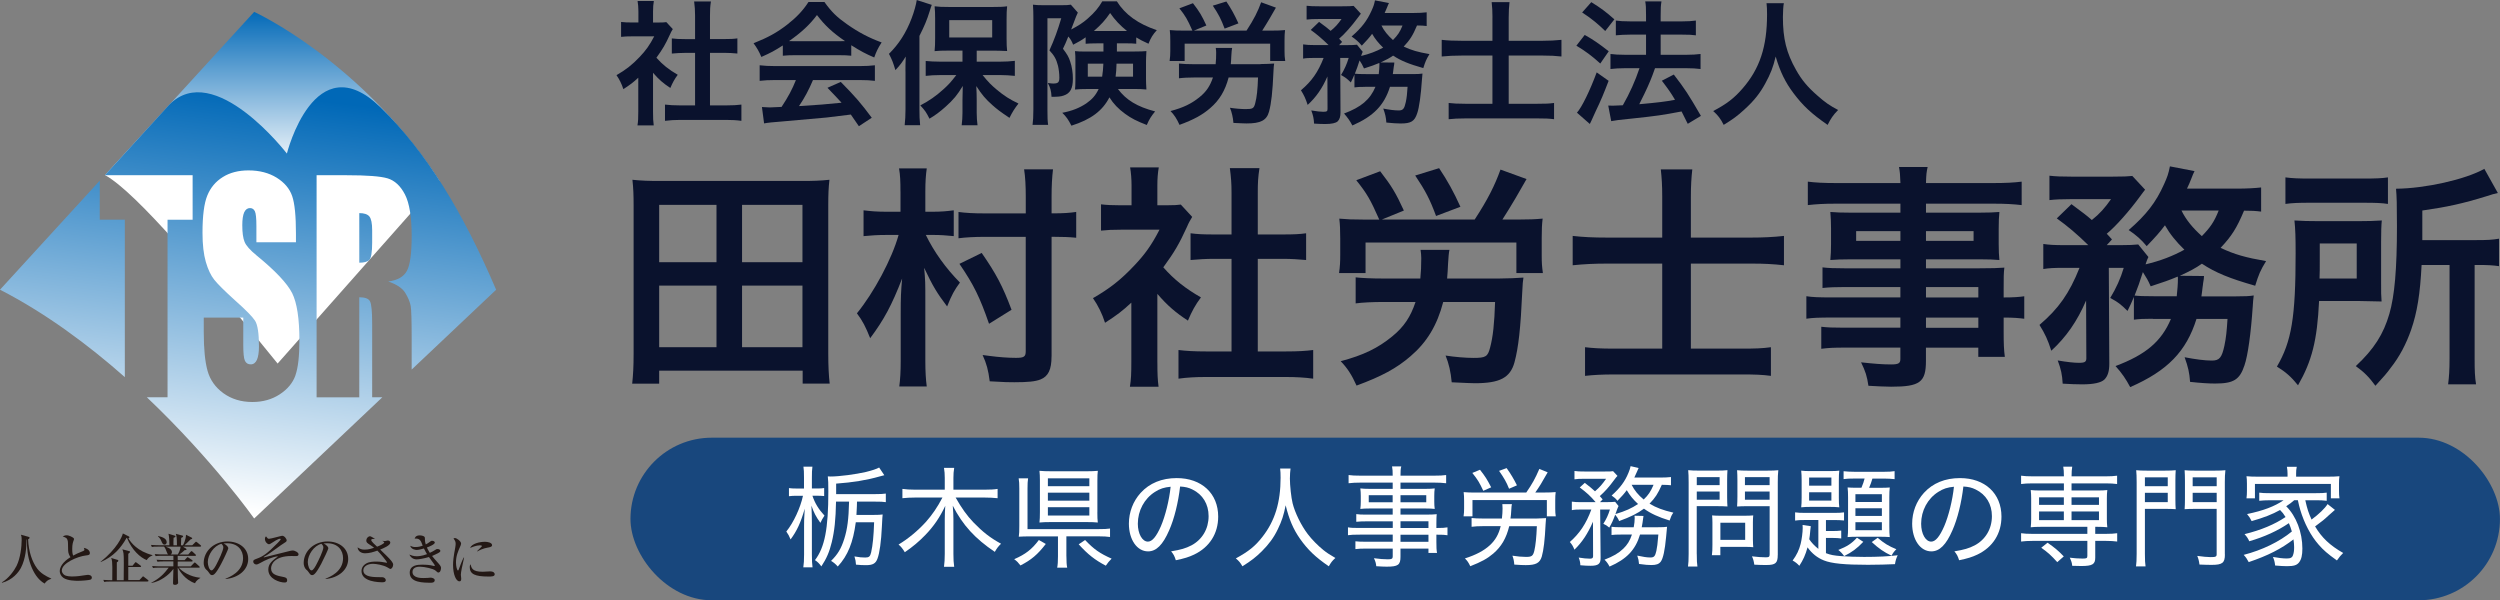 <?xml version="1.0" encoding="UTF-8"?><svg id="b" xmlns="http://www.w3.org/2000/svg" xmlns:xlink="http://www.w3.org/1999/xlink" viewBox="0 0 615.05 147.68"><rect x="0" y="0" width="615.05" height="147.68" fill="#808080" stroke="none"/><defs><style>.h{fill:#0a122d;}.h,.i,.j,.k,.l,.m,.n,.o{stroke-width:0px;}.i{fill:url(#e);}.j{fill:url(#g);}.k{fill:#18477d;}.l{fill:url(#d);}.m{fill:url(#f);}.n{fill:#fff;}.o{fill:#231815;}</style><linearGradient id="d" x1="-844.27" y1="236.43" x2="-844.27" y2="329.43" gradientTransform="translate(433.81 -99.35) scale(.43)" gradientUnits="userSpaceOnUse"><stop offset="0" stop-color="#0068b7"/><stop offset="1" stop-color="#fff"/></linearGradient><linearGradient id="e" x1="-945.36" y1="273.23" x2="-974.45" y2="510.18" xlink:href="#d"/><linearGradient id="f" x1="-819.61" y1="289.43" x2="-848.65" y2="525.98" xlink:href="#d"/><linearGradient id="g" x1="-783.31" y1="294" x2="-812.37" y2="530.69" xlink:href="#d"/></defs><g id="c"><path class="o" d="M12.61,142.4c-.94.29-1.21.62-1.64,1.17-1.69-.97-2.73-2.73-3.41-4.56-.8-2.16-.95-4.23-.95-6.27h-.09c0,1.96-.2,4.67-1.35,6.92-.59,1.14-2.06,3.02-4.65,3.71l-.08-.09c1.66-.94,3.08-2.93,3.65-4.09.93-1.92,1.24-4.68,1.24-6.32,0-.86-.08-1.06-.18-1.32l1.83.51c.09.02.3.1.3.22,0,.13-.11.29-.36.39.11,3,1,5.58,2.24,7.22.85,1.12,2.04,1.82,3.45,2.45v.09Z"/><path class="o" d="M22.12,142.64c-.33.1-1.94.25-2.93.25-.49,0-2.61,0-3.62-.75-.55-.4-.87-1.03-.87-1.61,0-.87.58-2.2,2.64-3.46-.31-.43-.57-1-.58-1.7-.02-1.84-.04-2.05-.08-2.28-.18-.75-.47-.84-1.25-1.1.18-.11.52-.3.94-.3.7,0,1.49.49,1.68.64.05.05.16.14.16.32,0,.05-.02.15-.11.36-.14.37-.33.86-.33,2.05,0,.31,0,1.12.23,1.63.8-.44.97-.51,2.46-1.13.19-.09.31-.15.31-.31,0-.09-.09-.31-.14-.47,1.44.3,1.48,1.15,1.48,1.25,0,.51-.32.55-.96.62-2.1.24-5.94,1.9-5.94,3.7,0,.35.15.68.51,1.01.5.46,1.64.46,2.14.46,1.03,0,2.15-.15,3.13-.32.37-.06.46-.08.62-.08.12,0,.99.02.99.71,0,.36-.34.48-.48.52Z"/><path class="o" d="M36.09,137.79c-1.53-.6-3.59-2.37-4.85-5.45h-.1c-1.48,2.57-3.18,4.53-6.35,5.94l-.05-.05c4.03-3.24,5.27-6.11,5.49-6.99l1.52.76s.09.1.09.17c0,.19-.18.23-.26.25.63,1.12,2.33,3.24,5.93,4.15v.08c-.7.28-1.07.6-1.43,1.16ZM36.31,143.07h-9.2c-.83,0-1.13.03-1.47.1l-.22-.51c.84.06,1.79.08,1.95.08h.25c.03-3.25.03-3.73-.04-4.53-.04-.51-.13-.7-.23-.94l1.64.49s.13.07.13.18c0,.2-.3.37-.38.41v4.39h1.69c0-.34.03-3.54.03-4.21,0-2.5-.08-2.7-.36-3.39l1.76.47c.07.02.14.09.14.18,0,.13-.39.42-.44.45,0,.47,0,2.52,0,2.94h1.05l.56-.69c.13-.16.14-.18.2-.18.07,0,.1.02.27.14l.94.7c.08.05.13.11.13.2,0,.13-.11.14-.2.14h-2.95v3.22h2.74l.69-.74c.13-.14.15-.17.2-.17.07,0,.09.01.27.16l.97.75s.1.08.1.18c0,.13-.1.15-.2.15Z"/><path class="o" d="M49.31,134.49h-4.32l.74.45c.08.05.17.14.17.22,0,.19-.35.18-.47.18-.4.42-.78.69-1.33,1.08h2.21l.58-.67c.1-.1.15-.16.22-.16.09,0,.17.06.25.13l.72.67c.09.09.13.12.13.22,0,.12-.1.14-.2.14h-4.3c0,.11,0,.88.02,1.06h1.68l.51-.55c.11-.11.18-.19.24-.19.07,0,.21.11.28.17l.8.53c.08.07.15.13.15.22,0,.12-.11.15-.21.15h-3.46v1.21h3.2l.76-.79c.14-.15.18-.18.23-.18.08,0,.22.13.25.15l.84.78c.08.07.14.13.14.21,0,.13-.12.14-.21.14h-4.94c.9.98,2.73,2.24,5.29,2.48v.06c-.37.22-.99.58-1.3,1.29-2.52-.86-3.79-3.04-4.23-3.83h-.03c.03,2.68.07,2.97.09,3.43,0,.05.02.14.02.23,0,.48-.58.57-.78.57-.48,0-.48-.25-.48-.46s.08-2.99.09-3.48c-1.14,1.61-3.34,3.12-5.41,3.48v-.09c2.04-1.05,3.09-2.17,4.26-3.69h-2.4c-.83,0-1.12.04-1.47.09l-.22-.49c.82.08,1.79.08,1.94.08h3.29v-1.21h-2.43c-.83,0-1.13.03-1.47.09l-.24-.51c.84.07,1.82.09,1.96.09h2.19v-1.06h-2.9c-.84,0-1.13.04-1.47.09l-.23-.51c.82.09,1.8.09,1.96.09h1.37c-.13-.08-.22-.16-.36-.58-.23-.62-.35-.94-.67-1.34h-1.52c-.84,0-1.14.02-1.48.09l-.22-.51c.82.07,1.79.08,1.93.08h2.6c0-1.47-.08-2.17-.22-2.83l1.53.47c.08.03.19.07.19.19,0,.18-.31.29-.46.32-.05.72-.05,1.42-.03,1.85h.85c0-1.96-.12-2.36-.27-2.81l1.53.41c.14.04.26.07.26.2,0,.18-.26.31-.47.39,0,.18-.06,1.75-.06,1.81h.5s.72-1.3.74-2.58l1.32.67c.11.06.21.1.21.21,0,.17-.29.23-.41.26-.58.6-1.44,1.4-1.49,1.44h1.91l.69-.68c.14-.15.18-.19.22-.19.08,0,.19.08.29.16l.81.67c.09.06.17.16.17.23,0,.12-.12.14-.21.14ZM40.45,133.98c-.38,0-.52-.31-.81-.98-.16-.4-.44-.75-.78-1.03l.05-.09c.81.16,2.1.55,2.1,1.5,0,.23-.13.61-.56.61ZM40.77,134.49c1.13.4,1.53.83,1.53,1.38,0,.19-.07.41-.36.54h1.81c.56-.97.65-1.61.68-1.92h-3.67Z"/><path class="o" d="M55.51,142.35c.99-.39,4.29-1.69,4.29-5.03,0-1.9-1.24-3.67-3.94-3.67-.41,0-.68.05-.86.07.91.4,1.17.97,1.17,1.17,0,.19-1.01,2.42-1.76,3.83-1.43,2.68-1.89,2.77-2.28,2.77-.3,0-.44-.19-.87-.8-.2-.27-.24-.31-.54-.57-.41-.35-.61-1.07-.61-1.59,0-2.94,2.53-5.32,5.85-5.32,2.8,0,5.1,1.61,5.1,4.32s-2.46,4.64-5.56,4.92v-.09ZM51.12,138.28c0,.88.4,2.05.91,2.05.44,0,.98-1.02,1.26-1.55.43-.84,1.65-3.3,1.65-4.12,0-.1-.01-.47-.46-.87-1.86.44-3.36,2.73-3.36,4.49Z"/><path class="o" d="M73,136.81c-.21,0-1.11-.02-1.3-.02-4.08,0-5.01,1.99-5.01,3.05,0,1.5,1.38,1.79,3.14,2.13.31.07.82.17.82.8,0,.49-.34.54-.65.54-1.12,0-3.99-.83-3.99-3.18,0-1.35.79-2.07,2.4-3.26-1.18.05-3.18.92-4.51,1.7-.4.23-.66.31-.81.31-.47,0-.79-.37-.79-.72,0-.38.17-.45,1-.76,1.34-.5,2.36-1.12,4.97-3.78.18-.18.79-.81.79-.94,0-.08-.06-.14-.17-.14-.48,0-1.51.7-2.09,1.07-.26.16-.42.28-.63.28-.4,0-.99-.6-.99-1.3,0-.36.13-.52.26-.64.45.58.46.6.77.6.45,0,2.99-.74,3.21-.74.54,0,1.11.74,1.11,1.15,0,.27-.14.36-1.39,1.15-.05.05-.1.07-.16.11-1.49,1.09-3.27,2.4-3.99,2.73-.03.02-.11.07-.11.12,0,.03.03.06.08.06.01,0,3.25-.83,3.87-.97.4-.1,2.14-.54,2.49-.62.11-.03.45-.11.68-.11.58,0,1.45.5,1.45.93,0,.38-.31.43-.45.43Z"/><path class="o" d="M80.11,142.35c.99-.39,4.29-1.69,4.29-5.03,0-1.9-1.23-3.67-3.93-3.67-.41,0-.69.05-.87.07.92.4,1.18.97,1.18,1.17,0,.19-1.02,2.42-1.76,3.83-1.43,2.68-1.89,2.77-2.27,2.77-.31,0-.45-.19-.88-.8-.19-.27-.24-.31-.54-.57-.41-.35-.62-1.07-.62-1.59,0-2.94,2.54-5.32,5.86-5.32,2.81,0,5.09,1.61,5.09,4.32s-2.45,4.64-5.56,4.92v-.09ZM75.72,138.28c0,.88.41,2.05.92,2.05.45,0,.97-1.02,1.25-1.55.44-.84,1.66-3.3,1.66-4.12,0-.1-.02-.47-.47-.87-1.86.44-3.36,2.73-3.36,4.49Z"/><path class="o" d="M96.03,139.96c-.13,0-.18-.05-.68-.35-1.07-.63-2.88-.9-3.6-.9-1.35,0-2.36.67-2.36,1.59,0,1.36,1.58,1.69,3.7,1.69,1.01,0,1.12,0,1.37.12.14.07.45.27.45.62,0,.5-.58.52-.8.52-.95,0-5.17-.11-5.17-2.75,0-1.09.75-1.65,1.19-1.89.76-.45,2.04-.45,2.32-.45,1.13,0,1.64.1,2.57.27.05.02.1.02.13.02.05,0,.06,0,.06-.07,0-.22-1.58-2.16-2.37-2.92-.91.32-1.9.66-3.01.66-.83,0-1.75-.4-1.86-1.46.54.36.97.56,1.72.56,1.02,0,1.75-.26,2.34-.48-.2-.13-.69-.52-1.41-.97-.5-.32-.5-.63-.5-.76,0-.63.5-1.08.89-1.08.16,0,.27.05,1.25.62-.1.02-.57.04-.69.06-.1.01-.24.09-.24.27,0,.32,1.03,1.26,1.44,1.61.42-.14,1.76-.71,1.76-1.04,0-.12-.24-.24-.42-.36v-.04c.15.03.4.07.56.07.11,0,.62-.15.72-.15.25,0,.63.14.63.53,0,.68-1.7,1.4-2.48,1.7.5.5,1.31,1.28,1.81,1.78.7.71,1.38,1.42,1.38,1.93,0,.58-.4,1.07-.7,1.07Z"/><path class="o" d="M107.88,140.87c-.19,0-.24-.06-.77-.52-.49-.43-2.66-.93-3.8-.93-.34,0-1.83,0-1.83,1.29,0,1.5,2.13,1.5,2.63,1.5.33,0,.8,0,1.06-.03.05-.02.75-.07.76-.07.39,0,1.02.19,1.02.62,0,.63-.73.63-.88.63-1.95,0-5.27,0-5.27-2.46,0-1.88,1.99-1.98,3.01-1.98s1.97.05,2.92.32c.02,0,.08,0,.13,0,.06,0,.11,0,.11-.08,0-.07-.05-.2-.16-.35-.67-.93-.85-1.17-1.28-1.77-1.26.39-2.57.58-3.01.58-.81,0-1.46-.44-1.8-1.19.37.16.96.42,1.79.42.13,0,1.22,0,2.54-.52-.15-.25-.36-.6-.76-1.4-.16.05-1.23.37-1.76.37-.2,0-1.36-.09-1.61-1.03.54.23.71.31,1.28.31.84,0,1.32-.18,1.79-.33-.03-.07-.06-.14-.26-.67-.15-.4-.43-1.09-1.42-1.09-.09,0-.16.02-.29.04.05-.21.21-.82,1.24-.82.49,0,.97.16,1.14.32.14.16.14.33.14.59,0,.28,0,.68.21,1.31.36-.19.55-.29.8-.49.48-.36.54-.4.76-.4.35,0,.67.21.67.43,0,.45-1.38,1.02-1.95,1.22.05.16.28.64.71,1.32.61-.28.93-.47,1.16-.62.45-.29.5-.32.75-.32.38,0,.69.2.69.45,0,.2-.18.35-.38.46-.35.18-1.03.54-1.66.8.22.3.92,1.11,1.66,1.93.54.61.54.84.54,1.04,0,.25-.12,1.08-.61,1.08Z"/><path class="o" d="M113.65,139.59c-.19,1-.27,1.48-.27,1.8,0,.14.09.79.09.93,0,.42-.06.7-.44.7-.82,0-1.57-1.66-1.57-4.06,0-.87.11-1.99.54-4.25.07-.4.1-.77.1-.92,0-.43-.1-.77-.53-1.31.09-.05.18-.11.35-.11.49,0,1.52.84,1.52,1.34,0,.24-.14.56-.2.68-.57,1.3-1.06,2.38-1.06,4,0,.87.24,1.96.49,1.96.09,0,.16-.16.2-.27.13-.38.8-2.19,1.21-2.92h.1c-.08.39-.45,2.1-.52,2.43ZM120.18,141.84c-3.28,0-4.61-.58-4.61-2.32,0-.44.11-.58.2-.7.22.96.45,1.84,2.97,1.84.28,0,1.56-.09,1.82-.09.97,0,1.15.48,1.15.69,0,.58-.75.58-1.53.58ZM120.18,134.68c-1.45.24-2.44.78-2.69.98l-.1-.08c.18-.21,1.18-1.12,1.18-1.22,0-.2-.44-.2-.54-.2-.84,0-2.04.5-2.39.64.47-1.09,2.38-1.51,3.69-1.51.6,0,1.73.19,1.73.83,0,.27-.19.45-.88.57Z"/><path class="l" d="M68.3,89.44l39.8-44.95C89.03,15.04,62.53,2.92,62.53,2.92L25.84,43.08c7.72,4.23,25.24,25.1,42.46,46.36Z"/><path class="i" d="M30.71,54.05h-6.17v-9.61L0,71.27c11.32,5.81,21.75,13.6,30.71,21.51v-38.73Z"/><path class="m" d="M91.56,97.74v-18.14c0-2.93-.17-4.73-.51-5.43-.33-.69-1.21-1.04-2.66-1.04v24.62h-10.5v-54.64h7.42c4.96,0,8.3.25,10.05.77,1.74.53,3.17,1.84,4.27,3.97,1.1,2.14,1.65,5.54,1.65,10.19,0,4.25-.38,7.11-1.16,8.58-.78,1.46-2.31,2.34-4.61,2.63,2.07.7,3.47,1.63,4.19,2.8.72,1.17,1.16,2.26,1.34,3.24.17.96.24,3.65.24,8.06v7.57l20.78-19.64c-8.1-18.95-17.11-33.88-28.47-44.9-16.21-15.72-23.01,11.4-23.01,11.4,0,0-17.87-23.23-28.93-12.02l-15.87,17.35h21.61v10.95h-6.17v43.68h-5.09c16.19,15.37,26.4,29.82,26.4,29.82l31.53-29.82h-2.5ZM72.68,92.38c-.66,1.83-1.95,3.39-3.87,4.64-1.91,1.25-4.15,1.88-6.72,1.88-2.78,0-5.15-.73-7.14-2.17-1.97-1.43-3.27-3.28-3.89-5.51-.62-2.23-.93-5.4-.93-9.5v-3.58h9.72v6.66c0,2.04.13,3.37.41,3.96.27.58.75.88,1.43.88s1.19-.38,1.52-1.12c.33-.75.5-1.85.5-3.32,0-3.22-.33-5.32-.97-6.31-.65-.99-2.27-2.65-4.88-4.96-2.59-2.34-4.31-4.05-5.14-5.1-.85-1.06-1.53-2.51-2.08-4.38-.54-1.88-.82-4.25-.82-7.17,0-4.17.39-7.24,1.18-9.17.78-1.93,2.06-3.46,3.8-4.54,1.75-1.1,3.86-1.65,6.33-1.65,2.72,0,5.03.62,6.93,1.79,1.91,1.19,3.18,2.69,3.81,4.5.63,1.81.94,4.89.94,9.23v2.16h-9.73v-4.04c0-1.88-.13-3.08-.38-3.59-.25-.52-.66-.78-1.2-.78-.62,0-1.09.35-1.42,1.04-.31.7-.47,1.75-.47,3.16,0,1.83.18,3.19.56,4.11.36.91,1.35,2.03,2.95,3.34,4.64,3.79,7.54,6.87,8.76,9.28,1.19,2.41,1.78,6.29,1.78,11.64,0,3.89-.33,6.76-.99,8.61Z"/><path class="j" d="M88.39,64.63c1.17,0,1.98-.22,2.46-.66.45-.44.71-1.87.71-4.29v-3.02c0-1.74-.24-2.87-.7-3.42-.46-.54-1.29-.81-2.47-.81v12.19Z"/><path class="h" d="M160.66,27.48c0,1.55.03,2.38.17,3.37h-4c.17-.99.2-1.88.2-3.44v-8.29c-1.29,1.19-1.98,1.72-3.67,2.81-.4-1.25-.99-2.44-1.69-3.44,2.31-1.32,3.9-2.58,5.68-4.46,1.55-1.62,2.51-2.97,3.6-5.09h-5.38c-1.19,0-1.88.03-2.77.13v-3.67c.83.1,1.52.13,2.61.13h1.65v-2.77c0-.86-.07-1.75-.2-2.51h4c-.13.76-.2,1.49-.2,2.58v2.71h1.35c1.02,0,1.49-.03,1.92-.1l1.59,1.72c-.3.5-.5.83-.73,1.39-1.09,2.38-1.72,3.47-3.3,5.65,1.55,1.75,3.07,2.94,5.25,4.2-.79,1.06-1.29,1.98-1.82,3.24-1.72-1.12-2.84-2.08-4.26-3.73v9.58ZM174.67,25.93h3.96c1.65,0,2.74-.07,3.77-.2v4c-1.16-.17-2.44-.23-3.77-.23h-11.3c-1.32,0-2.58.07-3.73.23v-4c1.06.13,2.21.2,3.8.2h3.6v-12.92h-2.48c-1.12,0-2.18.07-3.24.17v-3.73c.96.13,1.82.17,3.24.17h2.48V3.8c0-1.35-.07-2.15-.23-3.44h4.13c-.2,1.32-.23,2.02-.23,3.44v5.81h3.5c1.49,0,2.31-.03,3.24-.17v3.73c-1.06-.1-2.08-.17-3.24-.17h-3.5v12.92Z"/><path class="h" d="M192.6,11.17c-2.05,1.32-2.97,1.82-5.29,2.84-.56-1.32-1.09-2.25-1.92-3.37,3.57-1.42,5.78-2.64,8.29-4.59,2.18-1.69,3.87-3.44,5.22-5.55h3.93c1.75,2.44,3.07,3.73,5.58,5.48,2.81,1.98,5.48,3.37,8.49,4.46-.92,1.42-1.35,2.35-1.82,3.7-2.08-.89-3.34-1.55-5.65-3.01v2.58c-.86-.1-1.72-.13-2.97-.13h-11.03c-.96,0-1.95.03-2.84.13v-2.54ZM190.79,19.69c-1.68,0-2.81.07-3.9.2v-3.83c1.09.13,2.35.2,3.9.2h20.58c1.62,0,2.77-.07,3.87-.2v3.83c-1.09-.13-2.21-.2-3.87-.2h-11.36c-1.02,2.41-2.05,4.36-3.44,6.41q5.85-.33,10.47-.83c-1.06-1.16-1.62-1.75-3.47-3.67l3.27-1.45c3.53,3.57,4.96,5.22,7.63,8.82l-3.17,2.08c-1.09-1.62-1.42-2.08-1.98-2.87-2.74.36-4.72.59-5.95.73-3.27.3-9.81.89-11.13.99-1.85.13-3.5.3-4.26.46l-.53-4.03c.89.07,1.45.1,1.92.1.23,0,1.22-.03,2.91-.13,1.62-2.44,2.64-4.36,3.53-6.61h-5.02ZM206.44,10.14c.53,0,.83,0,1.45-.03-3.04-2.08-4.92-3.8-6.9-6.41-1.75,2.35-3.8,4.26-6.87,6.41.56.03.76.03,1.35.03h10.97Z"/><path class="h" d="M222.76,17.54c0-1.09,0-1.85.07-3.63-.83,1.35-1.35,2.08-2.54,3.34-.63-2.02-.79-2.48-1.59-4,2.44-2.41,4.23-5.19,5.58-8.75.63-1.65,1.09-3.34,1.26-4.49l3.7,1.19q-.2.46-.5,1.49c-.69,2.25-1.32,3.73-2.54,6.14v18.14c0,1.42.03,2.51.17,3.83h-3.8c.13-1.32.2-2.31.2-3.87v-9.38ZM236.8,12.45h-3.5c-1.45,0-2.48.03-3.37.13.1-.99.13-1.82.13-3.2v-4.82c0-1.26-.03-2.05-.13-3.01.96.13,1.88.17,3.67.17h10.54c1.59,0,2.68-.03,3.63-.17-.1,1.02-.13,1.69-.13,3.2v4.69c0,1.39.03,2.18.13,3.11q-.36-.03-.96-.03c-.13,0-.4,0-.73-.03-.63-.03-1.16-.03-1.59-.03h-4.2v2.71h5.78c1.22,0,2.51-.07,3.6-.2v3.7c-1.22-.13-2.48-.2-3.5-.2h-4.43c1.39,1.72,2.11,2.44,3.53,3.63,1.78,1.49,3.2,2.38,5.29,3.37-.96,1.25-1.45,2.01-2.21,3.53-2.35-1.58-3.04-2.11-4.2-3.14-1.68-1.49-2.61-2.58-3.96-4.69.07,1.09.1,2.64.1,3.54v3.07c0,1.06.07,2.01.2,3.04h-3.9c.13-1.06.2-1.98.2-3.07v-3.11c0-.26.03-1.45.07-3.5-1.32,2.21-2.28,3.37-4.23,5.12-1.49,1.32-2.48,2.05-3.96,2.94-.83-1.62-1.02-1.92-2.25-3.27,2.15-1.12,3.87-2.31,5.68-3.96,1.29-1.16,1.88-1.82,3.17-3.5h-3.93c-1.29,0-2.54.07-3.6.2v-3.67c1.06.1,2.11.17,3.6.17h5.45v-2.71ZM233.53,9.22h10.57v-4.26h-10.57v4.26Z"/><path class="h" d="M269.77,10.67c-1.32,0-1.88.03-2.68.1v-1.59c-1.02.73-1.72,1.12-3.07,1.82-.4-.96-.59-1.29-1.19-2.02-.69,1.69-.73,1.78-1.32,3.01,1.02,1.35,1.42,2.01,1.78,3.14.43,1.22.66,2.77.66,4.23,0,2.44-.66,3.63-2.31,4.16-.63.23-1.42.3-2.94.3-.07-1.45-.33-2.38-.92-3.4.83.1,1.06.13,1.32.13,1.22,0,1.52-.3,1.52-1.45,0-.96-.13-2.05-.33-2.91-.43-1.65-.89-2.48-2.11-3.8,1.22-2.68,2.02-4.89,2.91-7.9h-3.4v22.5c0,1.95.03,2.77.17,3.73h-3.83c.13-1.02.2-2.01.2-3.8V4.26c0-1.09-.03-2.05-.1-3.11.66.1,1.42.13,2.51.13h4.56c1.12,0,1.72-.03,2.25-.13l1.72,1.95c-.26.56-.4.86-.43.96-.17.43-.36.99-.63,1.65q-.36,1.02-.59,1.55c1.82-.96,2.91-1.65,4.1-2.71,1.68-1.49,2.61-2.58,3.57-4.23h3.57c2.05,3.27,5.22,5.55,9.84,7.1-.96,1.06-1.49,1.88-2.05,3.34-1.59-.73-2.02-.96-3.01-1.55v1.55c-.66-.07-1.39-.1-2.68-.1h-2.08v2.01h4.39c1.32,0,2.02-.03,2.87-.1-.07,1.45-.1,1.85-.1,2.64v4.2c0,.66.03,1.55.1,2.61-.96-.1-1.75-.13-3.11-.13h-3.9c2.02,2.71,4.72,4.36,9.15,5.52-.96,1.19-1.42,1.88-2.05,3.34-2.48-.96-3.83-1.65-5.32-2.74-1.65-1.19-2.91-2.51-3.87-4.06-1.72,3.34-4.56,5.45-9.35,6.97-.76-1.49-1.29-2.25-2.25-3.17,2.41-.46,4.23-1.19,5.91-2.31,1.45-1.02,2.31-1.98,3.04-3.54h-2.81c-1.26,0-2.05.03-3.01.13q.03-.3.07-.89c.03-.3.03-.89.03-1.32v-4.86c0-.99,0-1.22-.1-2.38.86.1,1.22.1,2.84.1h4.16v-2.01h-1.72ZM267.62,15.66v3.2h3.53c.17-1.19.26-1.98.3-3.2h-3.83ZM277.27,7.63c-1.72-1.39-2.97-2.71-4.16-4.43-1.22,1.78-2.21,2.87-4,4.43h8.16ZM274.69,15.66c-.03,1.19-.1,2.28-.23,3.2h4.29v-3.2h-4.06Z"/><path class="h" d="M293.35,7.53c-1.22-2.77-1.72-3.63-3.2-5.48l3.34-1.26c1.59,2.05,2.18,3.04,3.3,5.48l-3.07,1.26h12.95c1.82-2.77,2.81-4.76,3.6-6.97l3.63,1.32q-.3.5-1.52,2.64c-.63,1.06-1.29,2.15-1.85,3.01h2.25c1.49,0,2.31-.03,3.37-.13-.1.79-.13,1.49-.13,2.71v2.41c0,1.02.03,1.55.17,2.48h-3.7v-4.26h-21.04v4.26h-3.7c.13-.89.17-1.59.17-2.48v-2.38c0-1.19-.03-1.92-.13-2.74,1.09.1,1.82.13,3.34.13h2.25ZM310.1,15.76c1.16,0,2.54-.07,3.37-.13-.1.59-.1.73-.17,1.95-.23,5.15-.53,7.8-1.09,9.88-.59,2.15-2.05,2.91-5.52,2.91-.63,0-1.02-.03-3.24-.13-.13-1.45-.4-2.61-.86-3.73,1.22.2,2.84.33,3.87.33,1.75,0,2.02-.17,2.35-1.45.4-1.49.59-3.34.69-6.34h-7.23c-.86,3.27-2.28,5.62-4.56,7.57-1.95,1.68-4.03,2.81-7.53,4.1-.66-1.49-1.29-2.45-2.21-3.4,3.14-.83,5.19-1.82,7.2-3.47,1.62-1.32,2.54-2.71,3.24-4.79h-4.46c-1.49,0-2.97.07-3.9.2v-3.63c.73.1,2.25.17,3.87.17h5.15c.1-1.09.13-1.62.13-2.84,0-.33-.03-.76-.1-1.16h4.03c-.1.43-.13.86-.2,1.95-.03.89-.07,1.29-.13,2.05h7.3ZM301.28,7.04c-.86-2.31-1.45-3.47-2.91-5.65l3.34-1.02c1.19,1.78,2.02,3.27,2.97,5.38l-3.4,1.29Z"/><path class="h" d="M335.83,21.37c-1.29,0-1.88.03-2.61.13v-3.17c-.33.83-.46,1.06-.89,1.95-.92-.92-1.32-1.22-2.41-1.82.83-1.35,1.45-2.74,1.88-4.2h-2.08l.07,13.38c0,1.02-.2,1.72-.69,2.21-.46.43-1.49.66-3.07.66-.73,0-1.75-.03-2.74-.1-.07-1.25-.23-2.02-.69-3.24,1.35.23,2.31.33,2.94.33.89,0,1.09-.13,1.06-.79l-.03-7.9c-1.26,2.91-2.77,5.09-4.86,7-.5-1.55-.89-2.38-1.65-3.6,2.68-2.28,4.16-4.39,5.58-7.96h-2.28c-1.26,0-2.02.03-2.77.17v-3.5c.83.13,1.62.17,2.97.17h3.3c-1.59-1.55-2.87-2.64-4.39-3.73l2.05-1.98c1.85,1.39,2.02,1.49,2.84,2.21,1.09-.86,1.82-1.68,2.68-2.91h-5.75c-1.16,0-1.98.03-2.84.13V1.42c.89.1,1.65.13,3.11.13h5.65c1.68,0,2.11-.03,2.81-.1l1.78,1.92c-.13.17-.4.5-.73.96-1.42,1.95-3.34,4.13-4.62,5.19.3.33.43.43.73.79l-.73.79h1.98c1.16,0,1.78-.03,2.41-.1l1.42,1.75c-.13.26-.23.5-.4,1.02,2.08-.5,3.8-1.16,5.42-2.05-1.16-1.12-2.02-2.18-2.71-3.4-.79,1.06-1.26,1.55-2.54,2.91-.76-.92-1.49-1.55-2.51-2.25,2.48-2.15,3.8-3.87,4.92-6.38.46-1.02.63-1.49.83-2.51l3.44.66c-.1.17-.3.63-.5,1.16-.17.43-.3.73-.56,1.29h6.84c1.55,0,2.64-.07,3.5-.17v3.37c-.76-.1-1.35-.13-2.38-.13-1.02,2.44-1.72,3.53-3.27,5.19,1.95.92,3.5,1.35,6.34,1.85-.79,1.29-1.02,1.85-1.52,3.44-3.6-1.02-5.52-1.82-7.43-3.07-.89.63-1.65,1.02-3.07,1.68l3.37.03q-.03.23-.03.43c-.03.17-.07.36-.1.59,0,.17-.03.23-.07.53-.03.46-.1.69-.17,1.29h4.69c1.45,0,2.01-.03,2.61-.13q-.1.76-.13,1.45c-.26,3.93-.69,6.94-1.16,8.29-.66,2.02-1.52,2.54-4.1,2.54-.92,0-1.98-.07-3.5-.23-.1-1.32-.26-2.05-.76-3.44,1.52.3,2.81.46,3.8.46,1.06,0,1.39-.4,1.75-2.08.23-1.09.33-2.08.43-3.73h-4.33c-1.42,4.53-4.03,7.23-9.25,9.51-.59-1.12-1.16-1.95-2.05-2.94,4.23-1.59,6.41-3.44,7.73-6.57h-2.54ZM339.2,18.23c.1-.92.17-1.68.17-2.48,0-.13,0-.17-.03-.26-1.25.53-1.95.76-3.77,1.35-.4-.89-.56-1.16-1.09-1.98-.43,1.39-.69,2.08-1.16,3.27.59.07,1.22.1,2.71.1h3.17ZM339.86,6.28c.63,1.29,1.55,2.41,2.84,3.57,1.19-1.22,1.72-1.98,2.35-3.57h-5.19Z"/><path class="h" d="M367.18,4.29c0-1.55-.07-2.58-.2-3.77h4.39c-.13,1.19-.2,2.25-.2,3.8v5.71h8.39c1.62,0,3.11-.07,4.59-.23v4.1c-1.49-.17-2.74-.23-4.46-.23h-8.52v11.86h7c2.01,0,2.97-.03,4.16-.2v4c-1.22-.17-2.25-.2-4.13-.2h-17.64c-1.85,0-2.97.07-4.16.2v-4c1.09.13,2.15.2,4.13.2h6.64v-11.86h-7.66c-1.82,0-3.21.07-4.82.23v-4.1c1.45.17,2.87.23,4.82.23h7.66v-5.75Z"/><path class="h" d="M389.87,8.59c2.28,1.29,3.5,2.15,5.91,4.03l-2.08,3.01c-2.15-1.95-3.6-3.01-5.88-4.39l2.05-2.64ZM395.75,19.89c-1.16,3.04-1.88,4.79-3.2,7.53q-.59,1.22-1.02,2.25-.23.53-.4.83l-3.17-2.78c1.16-1.25,3.17-5.35,4.86-9.91l2.94,2.08ZM391.49.53c2.31,1.42,3.6,2.38,5.68,4.23l-2.25,2.87c-1.82-1.78-3.44-3.11-5.68-4.56l2.25-2.54ZM395.69,25.97c.53.03.79.03,1.12.03.53,0,1.32-.03,2.44-.1,1.68-2.94,3.04-5.95,4.1-9.12h-3.57c-1.35,0-2.51.07-3.57.2v-3.7c.96.13,2.05.2,3.6.2h5.15v-4.96h-3.96c-1.29,0-2.41.07-3.47.17v-3.63c.86.13,1.98.2,3.5.2h3.93v-1.45c0-1.78-.03-2.61-.2-3.47h4c-.17.99-.2,1.75-.2,3.47v1.45h5.29c1.42,0,2.38-.07,3.37-.2v3.63c-.93-.13-1.82-.17-3.34-.17h-5.32v4.96h6.34c1.39,0,2.44-.07,3.47-.2v3.7c-.96-.13-2.15-.2-3.44-.2h-7.76q-.2.59-.66,1.82c-.66,1.75-1.58,3.8-2.91,6.41l-.3.63c4.46-.4,6.64-.66,8.79-1.09-1.02-1.72-1.65-2.61-3.24-4.69l2.94-1.52c2.77,3.6,3.57,4.82,6.67,10.17l-3.24,1.95c-.76-1.52-.99-2.02-1.52-3.04-4.86.92-6.05,1.09-11.96,1.72-3.6.36-4.29.46-5.35.66l-.73-3.83Z"/><path class="h" d="M438.86.79c-.13.56-.23,2.21-.23,3.4,0,5.32.86,8.82,3.24,13.02,1.39,2.48,2.87,4.23,5.22,6.28,1.95,1.72,2.94,2.41,5.12,3.57-1.26,1.29-1.78,2.08-2.58,3.67-4.03-2.81-6.04-4.69-8.39-7.8-2.01-2.68-3.27-5.22-4.39-9.02-.63,2.64-1.22,4.16-2.58,6.67-1.32,2.41-2.74,4.2-5.09,6.34-1.72,1.59-2.81,2.38-5.12,3.8-.76-1.52-1.39-2.34-2.58-3.4,3.37-1.78,5.12-3.14,7.2-5.52,4.26-4.89,6.05-10.31,6.05-18.24,0-1.29-.03-1.88-.13-2.77h4.26Z"/><path class="h" d="M197.47,94.39v-3.2h-35.3v3.2h-6.64c.23-2.1.35-4.19.35-7.34v-36.59c0-2.33-.06-4.19-.29-6.23,2.21.23,4.08.29,6.76.29h35.01c2.62,0,4.49-.06,6.7-.29-.23,1.98-.29,3.73-.29,6.17v36.64c0,2.97.12,5.36.35,7.34h-6.64ZM162.17,64.5h14.1v-14.1h-14.1v14.1ZM162.17,85.42h14.1v-15.15h-14.1v15.15ZM182.56,64.5h14.86v-14.1h-14.86v14.1ZM182.56,85.42h14.86v-15.15h-14.86v15.15Z"/><path class="h" d="M221.53,47.08c0-2.45-.06-4.02-.35-5.65h6.82c-.23,1.63-.35,3.26-.35,5.71v4.95h1.92c1.81,0,3.38-.12,5.07-.35v6.35c-1.69-.17-3.26-.29-4.95-.29h-1.92c2.04,4.19,4.89,8.16,8.39,11.71-1.4,1.92-1.98,2.97-3.15,5.88-2.51-3.32-3.5-4.95-5.65-9.5.29,3.26.29,3.44.29,8.51v14.33c0,2.68.12,4.66.35,6.35h-6.76c.23-1.69.35-3.67.35-6.29v-11.59c0-3.9.06-5.53.35-8.68-2.56,6.58-4.43,10.08-7.86,14.68-1.11-2.8-1.86-4.25-3.26-6.12,4.19-5.13,8.62-13.4,10.25-19.28h-3.03c-2.21,0-3.79.12-5.59.29v-6.35c1.81.23,3.44.35,5.65.35h3.44v-5.01ZM258.7,87.69c0,3.26-.82,4.89-2.68,5.65-1.28.52-3.09.7-6.47.7-1.52,0-2.04,0-6.06-.23-.35-2.74-.76-4.31-1.75-6.47.76.12,1.4.17,1.75.23,2.21.29,4.49.47,6.47.47s2.39-.29,2.39-1.63v-28.14h-10.02c-2.56,0-4.78.12-6.52.35v-6.47c1.69.23,3.61.35,6.47.35h10.08v-4.02c0-2.8-.12-4.95-.41-6.82h7.11c-.23,1.98-.35,3.96-.35,6.87v3.96h.41c2.5,0,4.14-.12,5.65-.35v6.35c-1.69-.17-3.32-.23-5.48-.23h-.58v29.42ZM243.32,79.65c-2.27-6.53-3.73-9.55-7.28-14.74l5.48-2.68c3.55,5.13,5.13,8.1,7.34,13.98l-5.53,3.44Z"/><path class="h" d="M284.74,89.2c0,2.74.06,4.19.29,5.94h-7.05c.29-1.75.35-3.32.35-6.06v-14.62c-2.27,2.1-3.5,3.03-6.47,4.95-.7-2.21-1.75-4.31-2.97-6.06,4.08-2.33,6.87-4.54,10.02-7.87,2.74-2.85,4.43-5.24,6.35-8.97h-9.5c-2.1,0-3.32.06-4.89.23v-6.47c1.46.17,2.68.23,4.6.23h2.91v-4.89c0-1.51-.12-3.09-.35-4.43h7.05c-.23,1.34-.35,2.62-.35,4.54v4.78h2.39c1.81,0,2.62-.06,3.38-.17l2.8,3.03c-.52.87-.87,1.46-1.28,2.45-1.92,4.19-3.03,6.12-5.83,9.96,2.74,3.09,5.42,5.18,9.26,7.4-1.4,1.86-2.27,3.5-3.2,5.71-3.03-1.98-5.01-3.67-7.52-6.58v16.9ZM309.44,86.46h6.99c2.91,0,4.84-.12,6.64-.35v7.05c-2.04-.29-4.31-.41-6.64-.41h-19.92c-2.33,0-4.54.12-6.58.41v-7.05c1.86.23,3.9.35,6.7.35h6.35v-22.78h-4.37c-1.98,0-3.84.12-5.71.29v-6.58c1.69.23,3.2.29,5.71.29h4.37v-10.25c0-2.39-.12-3.79-.41-6.06h7.28c-.35,2.33-.41,3.55-.41,6.06v10.25h6.18c2.62,0,4.08-.06,5.71-.29v6.58c-1.86-.17-3.67-.29-5.71-.29h-6.18v22.78Z"/><path class="h" d="M339.32,54.01c-2.16-4.89-3.03-6.41-5.65-9.67l5.88-2.21c2.8,3.61,3.85,5.36,5.83,9.67l-5.42,2.21h22.84c3.2-4.89,4.95-8.39,6.35-12.29l6.41,2.33q-.52.87-2.68,4.66c-1.11,1.86-2.27,3.79-3.26,5.3h3.96c2.62,0,4.08-.06,5.94-.23-.17,1.4-.23,2.62-.23,4.78v4.25c0,1.81.06,2.74.29,4.37h-6.52v-7.51h-37.11v7.51h-6.52c.23-1.57.29-2.8.29-4.37v-4.19c0-2.1-.06-3.38-.23-4.83,1.92.17,3.2.23,5.88.23h3.96ZM368.86,68.52c2.04,0,4.49-.12,5.94-.23-.17,1.05-.17,1.28-.29,3.44-.41,9.09-.93,13.75-1.92,17.42-1.05,3.79-3.61,5.13-9.73,5.13-1.11,0-1.81-.06-5.71-.23-.23-2.56-.7-4.6-1.51-6.58,2.16.35,5.01.58,6.82.58,3.09,0,3.55-.29,4.14-2.56.7-2.62,1.05-5.88,1.22-11.19h-12.76c-1.51,5.77-4.02,9.9-8.04,13.34-3.44,2.97-7.11,4.95-13.28,7.22-1.17-2.62-2.27-4.31-3.9-6,5.53-1.46,9.15-3.2,12.7-6.12,2.85-2.33,4.49-4.78,5.71-8.45h-7.86c-2.62,0-5.24.12-6.87.35v-6.41c1.28.17,3.96.29,6.82.29h9.09c.17-1.92.23-2.86.23-5.01,0-.58-.06-1.34-.17-2.04h7.11c-.17.76-.23,1.51-.35,3.44-.06,1.57-.12,2.27-.23,3.61h12.87ZM353.3,53.14c-1.51-4.08-2.56-6.12-5.13-9.96l5.88-1.81c2.1,3.15,3.55,5.77,5.24,9.5l-6,2.27Z"/><path class="h" d="M408.94,48.31c0-2.74-.12-4.54-.35-6.64h7.75c-.23,2.1-.35,3.96-.35,6.7v10.08h14.8c2.85,0,5.48-.12,8.1-.41v7.22c-2.62-.29-4.84-.41-7.87-.41h-15.03v20.92h12.35c3.55,0,5.24-.06,7.34-.35v7.05c-2.16-.29-3.96-.35-7.28-.35h-31.11c-3.26,0-5.24.12-7.34.35v-7.05c1.92.23,3.79.35,7.28.35h11.71v-20.92h-13.52c-3.2,0-5.65.12-8.51.41v-7.22c2.56.29,5.07.41,8.51.41h13.52v-10.14Z"/><path class="h" d="M467.54,70.62h-13.81c-2.1,0-3.79.06-5.36.23v-5.07c1.4.17,2.91.23,5.48.23h13.69v-2.21h-12.35c-2.1,0-3.55.06-4.89.17.12-1.22.17-2.45.17-3.9v-3.84c0-1.63-.06-2.68-.17-4.08,1.51.12,2.74.17,4.95.17h12.29v-2.21h-15.96c-2.86,0-4.78.12-6.82.35v-5.77c1.81.23,3.79.35,7.17.35h15.61c-.06-2.04-.12-2.68-.35-3.96h7.05c-.29,1.28-.35,1.86-.41,3.96h16.37c3.38,0,5.3-.12,7.17-.35v5.77c-1.98-.23-4.02-.35-6.82-.35h-16.72v2.21h13.17c2.21,0,3.5-.06,4.89-.17-.12,1.28-.17,2.27-.17,4.08v3.84c0,1.75.06,2.62.17,3.9-1.28-.12-2.8-.17-4.66-.17h-13.4v2.21h13.05c3.44,0,4.6-.06,6.23-.17-.17,1.46-.17,2.27-.17,5.3v2.04c2.5,0,3.9-.12,5.07-.29v5.53c-1.4-.17-2.51-.29-5.07-.29v3.38c0,3.03.06,4.6.29,6.29h-6.53v-2.27h-12.88v3.26c0,5.24-1.46,6.35-8.56,6.35-1.4,0-3.73-.12-5.59-.23-.35-2.33-.7-3.5-1.81-5.77,3.15.35,5.3.52,7.4.52,1.81,0,2.27-.29,2.27-1.34v-2.8h-13.69c-2.62,0-4.02.06-5.77.29v-5.42c1.57.17,2.56.23,5.54.23h13.92v-2.5h-16.72c-3.32,0-4.89.06-6.41.29v-5.53c1.51.23,2.97.29,6.29.29h16.84v-2.56ZM456.65,56.87v2.39h10.89v-2.39h-10.89ZM473.83,59.26h11.71v-2.39h-11.71v2.39ZM486.71,73.18v-2.56h-12.88v2.56h12.88ZM473.83,80.64h12.88v-2.5h-12.88v2.5Z"/><path class="h" d="M529.58,78.42c-2.27,0-3.32.06-4.6.23v-5.59c-.58,1.46-.82,1.86-1.57,3.44-1.63-1.63-2.33-2.16-4.25-3.2,1.46-2.39,2.56-4.83,3.32-7.4h-3.67l.12,23.59c0,1.81-.35,3.03-1.22,3.9-.82.76-2.62,1.17-5.42,1.17-1.28,0-3.09-.06-4.83-.17-.12-2.21-.41-3.55-1.22-5.71,2.39.41,4.08.58,5.18.58,1.57,0,1.92-.23,1.86-1.4l-.06-13.92c-2.21,5.13-4.89,8.97-8.56,12.35-.87-2.74-1.57-4.2-2.91-6.35,4.72-4.02,7.34-7.75,9.85-14.04h-4.02c-2.21,0-3.55.06-4.89.29v-6.17c1.46.23,2.85.29,5.24.29h5.83c-2.8-2.74-5.07-4.66-7.75-6.58l3.61-3.5c3.26,2.45,3.55,2.62,5.01,3.9,1.92-1.51,3.21-2.97,4.72-5.13h-10.14c-2.04,0-3.5.06-5.01.23v-6c1.57.17,2.91.23,5.48.23h9.96c2.97,0,3.73-.06,4.95-.17l3.15,3.38c-.23.29-.7.87-1.28,1.69-2.51,3.44-5.88,7.28-8.16,9.15.52.58.76.76,1.28,1.4l-1.28,1.4h3.5c2.04,0,3.15-.06,4.25-.17l2.5,3.09c-.23.47-.41.87-.7,1.81,3.67-.87,6.7-2.04,9.55-3.61-2.04-1.98-3.55-3.84-4.78-6-1.4,1.86-2.21,2.74-4.49,5.13-1.34-1.63-2.62-2.74-4.43-3.96,4.37-3.79,6.7-6.82,8.68-11.24.82-1.81,1.11-2.62,1.46-4.43l6.06,1.17c-.17.29-.52,1.11-.87,2.04-.29.76-.52,1.28-.99,2.27h12.06c2.74,0,4.66-.12,6.18-.29v5.94c-1.34-.17-2.39-.23-4.2-.23-1.81,4.31-3.03,6.23-5.77,9.15,3.44,1.63,6.18,2.39,11.19,3.26-1.4,2.27-1.81,3.26-2.68,6.06-6.35-1.81-9.73-3.2-13.11-5.42-1.57,1.11-2.91,1.81-5.42,2.97l5.94.06q-.06.41-.06.76c-.06.29-.12.64-.17,1.05,0,.29-.06.41-.12.93-.06.82-.17,1.22-.29,2.27h8.27c2.56,0,3.55-.06,4.6-.23q-.17,1.34-.23,2.56c-.47,6.93-1.22,12.23-2.04,14.62-1.17,3.55-2.68,4.49-7.22,4.49-1.63,0-3.5-.12-6.17-.41-.17-2.33-.47-3.61-1.34-6.06,2.68.52,4.95.82,6.7.82,1.86,0,2.45-.7,3.09-3.67.41-1.92.58-3.67.76-6.58h-7.63c-2.5,7.98-7.11,12.76-16.31,16.78-1.05-1.98-2.04-3.44-3.61-5.18,7.46-2.8,11.3-6.06,13.63-11.59h-4.49ZM535.52,72.89c.17-1.63.29-2.97.29-4.37,0-.23,0-.29-.06-.47-2.21.93-3.44,1.34-6.64,2.39-.7-1.57-.99-2.04-1.92-3.5-.76,2.45-1.22,3.67-2.04,5.77,1.05.12,2.16.17,4.78.17h5.59ZM536.69,51.8c1.11,2.27,2.74,4.25,5.01,6.29,2.1-2.16,3.03-3.5,4.14-6.29h-9.15Z"/><path class="h" d="M585.8,69.51c0,2.56,0,3.2.12,4.66-.58,0-2.5-.06-5.71-.12h-9.67c-.47,9.73-1.75,14.74-5.18,20.74-1.75-2.16-3.03-3.26-5.19-4.6,3.61-6.18,4.6-12.12,4.6-27.85,0-3.9-.06-5.94-.29-8.1,1.92.12,3.38.17,6.17.17h9.44c2.68,0,4.08-.06,5.88-.17-.12,1.22-.17,2.97-.17,5.24v10.02ZM562.26,43.64c1.69.23,3.26.29,6.29.29h12.58c3.44,0,4.83-.06,6.35-.29v6.53c-1.51-.23-3.03-.29-6.06-.29h-13.22c-2.68,0-4.31.06-5.94.29v-6.53ZM579.8,68.52v-8.62h-9.09v4.2c0,2.21,0,2.74-.06,4.43h9.15ZM595.76,65.2c-.35,7.11-1.11,11.71-2.56,15.9-1.22,3.5-2.85,6.64-5.07,9.44-.87,1.22-1.75,2.21-3.73,4.37-1.57-2.16-2.8-3.38-4.83-4.84,4.49-4.19,6.82-7.86,8.27-12.88,1.28-4.43,1.86-10.95,1.86-21.55,0-5.48-.06-7.28-.23-9.21,7.17-.06,17.07-2.27,21.73-4.89l3.32,5.94c-1.05.23-1.4.35-2.68.76-6,1.86-9.79,2.68-15.9,3.55v7.28h13.22c2.74,0,3.96-.06,5.65-.35v6.76c-1.57-.23-2.91-.29-5.13-.29h-.87v23.07c0,3.03.06,4.49.35,6.29h-6.87c.23-1.86.35-3.5.35-6.35v-23.01h-6.88Z"/><rect class="k" x="155.11" y="107.68" width="459.93" height="40" rx="20" ry="20"/><path class="n" d="M197.8,117.62c0-1.48-.03-2.13-.14-2.81h2.21c-.11.73-.13,1.51-.13,2.78v2.59h1.32c.76,0,1.21-.03,1.7-.11v1.97c-.54-.05-1.11-.08-1.7-.08h-1.19c.62,1.86,1.54,3.35,2.97,4.89-.51.78-.67,1.05-1,1.78-1.03-1.38-1.65-2.56-2.21-4.24.08,1.65.11,3.18.11,4.24v7.77c0,1.43.05,2.4.16,3.18h-2.27c.13-.81.19-1.78.19-3.18v-7.07c0-1.19,0-1.4.16-4.18-1,3.48-1.92,5.45-3.48,7.56-.3-.76-.62-1.35-1.05-1.94,1.78-2.19,3.48-5.86,4.1-8.8h-1.51c-.81,0-1.43.03-1.94.11v-2c.49.08,1.11.11,1.97.11h1.73v-2.56ZM215.37,121.56c1.21,0,1.81-.03,2.56-.13v2.11c-.68-.11-1.32-.13-2.56-.13h-4.53c0,.46-.03.86-.03,1.11q-.03,1.13-.11,2.16h4.16c1.13,0,1.75-.03,2.29-.11-.05.51-.08.67-.19,3-.16,3.59-.57,6.53-1.08,7.85-.43,1.21-1.16,1.62-2.81,1.62-.81,0-1.57-.03-2.48-.13-.05-.84-.13-1.19-.38-2.02,1.24.22,1.86.27,2.65.27.94,0,1.21-.24,1.46-1.27.4-1.81.62-4,.73-7.4h-4.51c-.65,4.94-1.94,8.18-4.43,10.88-.51-.57-1-1-1.65-1.38,1.65-1.62,2.48-3.02,3.24-5.4.78-2.48,1.08-4.86,1.19-9.18h-3.21c-.08,4.43-.38,7.21-1.05,9.99-.57,2.35-1.27,4-2.56,5.94-.54-.73-.92-1.11-1.57-1.54,2.4-3.13,3.29-7.69,3.29-16.9,0-1.92-.03-2.92-.13-3.7.32.03.49.03.7.03,2.11,0,6.21-.54,8.72-1.13,1.51-.38,2.51-.7,3.21-1.08l1.27,1.89c-.46.11-.51.11-1.21.32-2.97.86-6.53,1.46-10.64,1.75v2.59h9.66Z"/><path class="n" d="M235.1,122.4c1.46,2.59,2.81,4.48,4.4,6.13,2.21,2.29,4.13,3.81,6.78,5.24-.7.67-1,1.08-1.54,2-4.86-3.27-7.88-6.56-10.34-11.36.11,1.27.16,2.4.16,3.35v8.53c0,1.24.05,2.27.19,3.16h-2.51c.13-.94.19-1.92.19-3.18v-8.48c0-1.05.05-2.48.13-3.35-1.35,2.86-2.83,5.02-4.91,7.18-1.57,1.62-3.08,2.89-5.05,4.24-.51-.84-.92-1.38-1.54-1.89,2.43-1.46,4.78-3.43,6.75-5.59,1.54-1.75,2.78-3.54,4.05-5.97h-6.8c-1.13,0-2,.05-3.05.16v-2.29c.97.13,1.84.19,3.02.19h7.4v-2.89c0-.94-.05-1.62-.19-2.48h2.51c-.14.78-.19,1.59-.19,2.48v2.89h7.77c1.38,0,2.27-.05,3.1-.19v2.29c-1.03-.11-2-.16-3.1-.16h-7.23Z"/><path class="n" d="M257.29,133.82c-2.02,2.62-3.59,3.94-6.24,5.29-.57-.73-.81-1-1.54-1.54,2.75-1.19,4.37-2.43,6.07-4.72l1.7.97ZM262.36,136.87c0,1.29.05,2.11.19,2.78h-2.46c.14-.67.19-1.57.19-2.78v-4.91h-6.91c-1.11,0-1.94.03-2.73.08.11-.7.13-1.32.13-2.67v-9.18c0-1.19-.03-1.73-.16-2.51h2.32c-.11.76-.14,1.32-.14,2.48v10.01h17.57c1.3,0,1.97-.03,2.73-.14v2.08c-.81-.11-1.51-.16-2.7-.16h-8.04v4.91ZM269.97,126.04c0,1.19.03,1.86.11,2.51-.76-.08-1.51-.11-2.75-.11h-8.85c-1.21,0-1.92.03-2.75.11.08-.76.11-1.4.11-2.59v-7.75c0-.97-.03-1.65-.11-2.38.86.08,1.65.11,2.89.11h8.8c1.13,0,1.81-.03,2.67-.11-.08.59-.11,1.32-.11,2.48v7.72ZM257.8,119.62h10.2v-1.94h-10.2v1.94ZM257.8,123.18h10.2v-1.97h-10.2v1.97ZM257.8,126.83h10.2v-2.05h-10.2v2.05ZM266.95,132.85c2.21,2.32,3.62,3.29,6.53,4.59-.57.57-.94,1-1.43,1.73-2.7-1.43-4.4-2.75-6.67-5.26l1.57-1.05Z"/><path class="n" d="M293.08,134.19c2.7-1.43,4.26-4.08,4.26-7.21,0-2.94-1.43-5.32-3.99-6.56-.94-.46-1.7-.65-3.02-.73-.46,3.97-1.43,7.94-2.7,10.8-1.54,3.54-3.16,5.16-5.18,5.16-2.73,0-4.72-2.89-4.72-6.83,0-2.81,1.03-5.51,2.89-7.56,2.19-2.4,5.21-3.64,8.88-3.64,6.13,0,10.2,3.78,10.2,9.47,0,4.18-2.13,7.53-5.91,9.34-1.3.62-2.43.97-4.51,1.4-.35-1.08-.54-1.43-1.16-2.19,2.35-.38,3.64-.76,4.97-1.46ZM284.14,121.02c-2.62,1.65-4.21,4.62-4.21,7.83,0,2.46,1.08,4.4,2.48,4.4,1.05,0,2.08-1.24,3.19-3.78,1.08-2.51,2.05-6.37,2.4-9.72-1.57.14-2.67.49-3.86,1.27Z"/><path class="n" d="M317.5,115.27c-.08.43-.16,1.67-.16,2.46,0,1.73.32,4.67.67,6.1.57,2.29,2.08,5.4,3.72,7.56,1,1.32,2.46,2.81,3.86,3.94.81.65,1.46,1.08,2.94,1.94-.78.7-1.08,1.11-1.62,2.05-3.27-2.24-5.16-4.05-7.07-6.75-1.65-2.35-2.7-4.78-3.54-8.26-.49,2.46-.95,3.86-1.92,5.86-.97,2.05-2.19,3.7-3.94,5.45-1.51,1.48-2.54,2.29-4.78,3.7-.49-.86-.86-1.32-1.62-1.94,3.16-1.73,4.75-3,6.53-5.29,3.08-3.91,4.48-8.48,4.48-14.55,0-1.08-.03-1.57-.11-2.27h2.54Z"/><path class="n" d="M342.63,128.26h-6.42c-1.05,0-1.75.03-2.54.11v-1.89c.65.11,1.32.13,2.59.13h6.37v-1.51h-5.75c-.89,0-1.59.03-2.21.11.08-.62.11-1.11.11-1.84v-1.35c0-.73-.03-1.19-.11-1.86.65.08,1.3.11,2.24.11h5.72v-1.54h-7.77c-1.27,0-2.24.05-3.08.16v-2.02c.73.11,1.57.16,3.16.16h7.69c0-1.13-.03-1.59-.16-2.29h2.27c-.16.67-.19,1.08-.19,2.29h8.07c1.59,0,2.43-.05,3.16-.16v2.02c-.89-.11-1.78-.16-3.05-.16h-8.18v1.54h6.21c.94,0,1.57-.03,2.21-.11-.08.67-.11,1.08-.11,1.86v1.35c0,.78.03,1.16.11,1.84-.62-.08-1.3-.11-2.16-.11h-6.26v1.51h5.94c1.57,0,2.27-.03,2.97-.11-.05.59-.08,1.05-.08,2.35v1.05c1.4,0,2.16-.05,2.73-.16v1.94c-.65-.11-1.24-.14-2.73-.14v1.75c0,1.35.03,2.05.16,2.75h-2.11v-1.08h-6.88v2.02c0,2-.59,2.43-3.4,2.43-.57,0-1.38-.03-2.56-.11-.08-.78-.19-1.16-.57-1.97,1.46.19,2.38.27,3.43.27.94,0,1.19-.13,1.19-.7v-1.94h-6.53c-1.21,0-1.78.03-2.65.13v-1.92c.78.08,1.24.11,2.59.11h6.59v-1.75h-8.07c-1.48,0-2.21.03-2.94.14v-1.94c.67.14,1.4.16,2.92.16h8.1v-1.65ZM336.74,121.83v1.73h5.88v-1.73h-5.88ZM344.55,123.56h6.34v-1.73h-6.34v1.73ZM351.43,129.9v-1.65h-6.88v1.65h6.88ZM344.55,133.3h6.88v-1.75h-6.88v1.75Z"/><path class="n" d="M375.5,121.16c1.48-2.16,2.16-3.37,3.21-5.8l2.05.84c-1.54,2.73-2.08,3.59-3.05,4.97h2.13c1.29,0,2-.03,2.89-.11-.08.62-.11,1.16-.11,2.11v2c0,.7.03,1.19.13,1.86h-2.19v-4h-18.3v4h-2.19c.11-.81.13-1.21.13-1.86v-1.97c0-.92-.03-1.48-.11-2.13.89.08,1.59.11,2.89.11h12.5ZM377.8,127.58c1.46-.05,2.32-.08,2.56-.11-.05.35-.05.49-.11,1.43-.19,4.02-.49,6.42-.94,8.02-.49,1.59-1.43,2.11-3.94,2.11-.65,0-1.46-.03-2.83-.13-.05-.86-.19-1.49-.46-2.19,1.13.19,2.43.3,3.35.3,1.43,0,1.73-.24,2.05-1.54.3-1.3.51-3.24.62-6.02h-6.8c-.73,2.97-1.92,5.02-3.94,6.75-1.46,1.24-2.89,2.02-5.64,3.1-.43-.89-.73-1.35-1.32-1.92,2.65-.84,4.67-1.89,6.13-3.24,1.35-1.24,2.19-2.7,2.67-4.7h-4.24c-1.13,0-2.24.05-2.92.16v-2.16c.57.08,1.65.13,2.92.13h4.54c.11-.94.16-1.73.16-2.51,0-.46-.03-.67-.05-1.03h2.35c-.08.38-.11.62-.16,1.57-.05.81-.08,1.3-.19,1.97h6.21ZM364.92,120.75c-.97-2.08-1.38-2.75-2.7-4.4l1.89-.78c1.32,1.7,1.65,2.21,2.75,4.32l-1.94.86ZM371.26,120.24c-.62-1.57-1.24-2.67-2.46-4.4l1.86-.68c1,1.38,1.84,2.81,2.54,4.24l-1.94.84Z"/><path class="n" d="M411.08,119.38c-.65-.08-1.03-.08-2.24-.11-.97,2.19-1.62,3.21-3.02,4.64,1.65,1,3.32,1.62,5.86,2.21-.49.7-.59,1-.92,1.94-2.73-.84-4.62-1.7-6.32-2.92-1.54,1.16-3.27,2.02-6.1,3.05-.24-.59-.54-1.05-.97-1.57-.51,1.4-.84,2.11-1.46,3.18-.57-.49-.75-.59-1.46-.94.76-1.19,1.19-2.13,1.62-3.51h-2.4l.11,11.9c.03,1.46-.59,1.94-2.43,1.94-.84,0-1.43-.03-2.56-.13,0-.62-.13-1.21-.4-1.89,1.19.19,1.97.27,2.78.27.54,0,.76-.16.76-.59l-.03-8.5c-1.27,2.94-2.67,5.05-4.56,6.88-.35-.86-.57-1.24-1.13-1.89,2.4-2.11,4.02-4.51,5.29-7.99h-2.48c-1.11,0-1.73.03-2.32.16v-2.1c.65.11,1.3.13,2.43.13h3.43c-1.27-1.49-2.21-2.35-3.91-3.62l1.24-1.13c1.27.97,1.73,1.38,2.51,2.08,1.27-1.11,1.75-1.7,2.73-3.08h-5.4c-1.05,0-1.73.03-2.38.13v-2.05c.65.11,1.32.13,2.54.13h4.75c1.46,0,1.65,0,2.21-.08l1.08,1.16c-.22.22-.41.43-.84,1.03-1.24,1.7-2.27,2.83-3.51,3.94.27.3.38.41.7.81l-.65.67h1.78c.92,0,1.46-.03,1.94-.08l.84,1.05c-.13.24-.22.49-.38.89-.16.46-.22.65-.38,1.08,2.46-.73,4-1.43,5.56-2.48-1.21-1.11-2-2.08-2.78-3.4-.67.92-1.11,1.4-2.29,2.62-.46-.59-.7-.78-1.43-1.3,2.11-1.89,3.29-3.48,4.16-5.64.27-.65.35-.92.51-1.59l1.97.46q-.11.22-.41.92c-.27.62-.38.89-.65,1.43h6.29c1.21,0,2.05-.05,2.73-.13v2ZM407.94,129.71c1.11,0,1.7-.03,2.19-.11q-.08.51-.24,2.56c-.3,3.24-.73,5.21-1.29,5.99-.46.62-1.11.86-2.32.86-.86,0-1.43-.05-3.05-.27-.08-.86-.13-1.16-.43-2.05,1.48.32,2.4.46,3.24.46.89,0,1.16-.3,1.46-1.62.19-.92.3-1.7.49-4.02h-4.51c-1.11,3.75-3.29,6.05-7.5,7.88-.35-.67-.67-1.16-1.24-1.7,2.21-.86,3.43-1.57,4.62-2.7.97-.92,1.62-1.94,2.13-3.48h-2.64c-1.16,0-1.78.03-2.38.11v-2.02c.62.08,1.16.11,2.46.11h3c.16-.86.24-1.62.24-2.29,0-.22-.03-.3-.05-.54l2.21.05c-.08.46-.08.54-.24,1.7-.05.35-.11.62-.19,1.08h4.08ZM401.41,119.27c.7,1.38,1.62,2.51,2.97,3.62,1.16-1.11,1.7-1.92,2.43-3.62h-5.4Z"/><path class="n" d="M417.44,136.27c0,1.54.05,2.43.16,3.1h-2.32c.11-.76.16-1.59.16-3.13v-17.57c0-1.35-.03-2.13-.11-3,.78.08,1.46.11,2.81.11h4.1c1.35,0,2-.03,2.75-.11-.05.84-.08,1.51-.08,2.56v3.89c0,1.13.03,1.92.08,2.48-.73-.05-1.65-.08-2.67-.08h-4.89v11.74ZM417.44,119.35h5.62v-1.97h-5.62v1.97ZM417.44,122.94h5.62v-2.02h-5.62v2.02ZM431.26,132.95c0,.67.03,1.19.08,1.67-.57-.05-1.05-.08-1.78-.08h-6.32v2.05h-2.08c.11-.76.13-1.48.13-2.56v-5.48c0-.65-.03-1.21-.08-1.75.57.05,1.16.08,1.89.08h6.21c.81,0,1.43-.03,2.02-.08-.05.51-.08,1.03-.08,1.7v4.45ZM423.25,132.82h6.1v-4.21h-6.1v4.21ZM437.36,136.57c0,1.94-.54,2.43-2.75,2.43-1.16,0-1.54,0-3.02-.08-.13-.92-.24-1.32-.57-2.05,1.27.16,2.54.24,3.43.24.73,0,.92-.13.92-.73v-11.85h-5.34c-1.11,0-1.97.03-2.67.08.05-.86.08-1.4.08-2.48v-3.89c0-1.03-.03-1.81-.08-2.56.78.08,1.4.11,2.75.11h4.56c1.38,0,2.02-.03,2.83-.11-.11.97-.13,1.81-.13,3v17.9ZM429.29,119.35h6.07v-1.97h-6.07v1.97ZM429.29,122.94h6.07v-2.02h-6.07v2.02Z"/><path class="n" d="M447.35,127.93h-3.1c-1.32,0-1.97.03-2.62.14v-2.02c.76.11,1.4.13,2.62.13h7.04c1.05,0,1.59-.03,2.38-.13v2c-.84-.08-1.43-.11-2.51-.11h-1.94v2.7h1.57c.89,0,1.43-.03,2.19-.11v1.94c-.59-.08-1.27-.13-2.19-.13h-1.57v3.75c1.13.43,1.94.59,3.83.73,1.35.11,3.75.19,5.56.19,3.43,0,6.02-.13,8.26-.41-.35.73-.51,1.24-.67,2.19-1.51.08-4.43.16-6.64.16-5.78,0-8.96-.32-10.85-1.08-1.62-.65-2.94-1.7-4.02-3.21-.51,1.86-1.08,3.1-2.02,4.54-.46-.51-.94-.92-1.65-1.3,1-1.35,1.59-2.59,1.97-4.08.27-1.05.51-2.86.51-3.94,0-.3,0-.46-.03-.73l2.02.3c-.05.41-.08.57-.11.89-.13,1.43-.13,1.48-.27,2.32.49.78,1.3,1.62,2.24,2.38v-7.1ZM443.24,118.19c0-1-.03-1.7-.11-2.4.59.08,1.24.11,2.46.11h4.43c1.32,0,1.81-.03,2.48-.11-.08.7-.11,1.21-.11,2.43v4.24c0,1.16.03,1.62.11,2.35-.7-.08-1.35-.11-2.46-.11h-4.45c-1.11,0-1.78.03-2.46.11.08-.7.11-1.32.11-2.4v-4.21ZM445.08,119.48h5.48v-2h-5.48v2ZM445.08,123.15h5.48v-2.05h-5.48v2.05ZM458.41,133.3c-1.57,1.65-2.81,2.56-4.72,3.51-.4-.59-.84-1.05-1.43-1.51,2.21-.89,3.27-1.57,4.59-3.02l1.57,1.03ZM456.23,117.73c-1.13,0-1.97.03-2.67.14v-1.94c.81.08,1.57.14,2.78.14h7.1c1.24,0,2.03-.05,2.67-.16v1.97c-.7-.08-1.62-.14-2.54-.14h-2.92c-.22.76-.46,1.46-.81,2.27h2.73c1.19,0,1.73-.03,2.35-.08-.08.65-.11,1.32-.11,2.4v7.21c0,1.13.03,1.92.11,2.59-.84-.05-1.32-.08-2.29-.08h-5.7c-1.03,0-1.7.03-2.38.08.08-.57.11-1.32.11-2.35v-7.48c0-.95-.03-1.7-.11-2.38.62.05,1.13.08,2.35.08h1.05c.35-.84.65-1.67.78-2.27h-2.51ZM456.47,123.51h6.51v-1.92h-6.51v1.92ZM456.47,126.93h6.51v-1.89h-6.51v1.89ZM456.47,130.44h6.51v-1.97h-6.51v1.97ZM461.95,132.31c1.62,1.38,2.67,2.02,4.59,2.81-.54.54-.81.89-1.19,1.59-1.92-.92-3.08-1.73-4.86-3.35l1.46-1.05Z"/><path class="n" d="M485.78,134.19c2.7-1.43,4.27-4.08,4.27-7.21,0-2.94-1.43-5.32-4-6.56-.95-.46-1.7-.65-3.02-.73-.46,3.97-1.43,7.94-2.7,10.8-1.54,3.54-3.16,5.16-5.18,5.16-2.73,0-4.72-2.89-4.72-6.83,0-2.81,1.03-5.51,2.89-7.56,2.19-2.4,5.21-3.64,8.88-3.64,6.13,0,10.2,3.78,10.2,9.47,0,4.18-2.13,7.53-5.91,9.34-1.3.62-2.43.97-4.51,1.4-.35-1.08-.54-1.43-1.16-2.19,2.35-.38,3.64-.76,4.97-1.46ZM476.85,121.02c-2.62,1.65-4.21,4.62-4.21,7.83,0,2.46,1.08,4.4,2.48,4.4,1.05,0,2.08-1.24,3.19-3.78,1.08-2.51,2.05-6.37,2.4-9.72-1.57.14-2.67.49-3.86,1.27Z"/><path class="n" d="M499.98,118.92c-1.13,0-1.97.05-2.75.16v-2.05c.84.11,1.57.16,2.78.16h7.75v-.14c0-1.03-.05-1.62-.16-2.24h2.21c-.11.67-.16,1.3-.16,2.24v.14h8.42c1.21,0,1.94-.05,2.78-.16v2.05c-.86-.11-1.59-.16-2.73-.16h-8.48v1.75h6.42c1.11,0,1.62-.03,2.38-.11-.08.73-.11,1.16-.11,2v5.16c0,.84.03,1.27.11,2-.73-.08-1.32-.11-2.4-.11h-.57v1.73h2.62c1.27,0,1.97-.05,2.78-.16v2.05c-.84-.11-1.7-.16-2.73-.16h-2.67v4.13c0,1.62-.7,2.05-3.43,2.05-.62,0-1.05,0-2.24-.05-.05-.7-.19-1.11-.59-2,1.08.13,2.05.22,3.19.22.94,0,1.13-.11,1.13-.65v-3.7h-13.55c-1.05,0-1.92.05-2.75.16v-2.05c.78.11,1.54.16,2.78.16h13.52v-1.73h-11.55c-1.05,0-1.65.03-2.38.11.08-.76.11-1.21.11-2v-5.16c0-.78-.03-1.24-.11-2,.76.08,1.27.11,2.38.11h5.78v-1.75h-7.77ZM501.65,122.35v1.86h6.1v-1.86h-6.1ZM501.65,125.83v2.13h6.1v-2.13h-6.1ZM506.13,138.3c-1.46-1.62-2.38-2.46-3.94-3.54l1.54-1.24c1.75,1.19,2.75,2.05,4,3.37l-1.59,1.4ZM509.64,124.21h6.75v-1.86h-6.75v1.86ZM509.64,127.96h6.75v-2.13h-6.75v2.13Z"/><path class="n" d="M527.69,136.25c0,1.54.05,2.4.16,3.1h-2.35c.11-.78.16-1.7.16-3.13v-17.54c0-1.38-.03-2.13-.11-3,.73.08,1.43.11,2.81.11h4.13c1.38,0,2.02-.03,2.78-.11-.05.76-.08,1.46-.08,2.54v4.59c0,1.16.03,1.75.08,2.46-.59-.05-1.59-.08-2.67-.08h-4.91v11.07ZM527.69,119.62h5.62v-2.19h-5.62v2.19ZM527.69,123.53h5.62v-2.29h-5.62v2.29ZM547.37,136.41c0,2.08-.62,2.56-3.29,2.56-.94,0-1.67-.03-2.97-.08-.11-.89-.24-1.38-.54-2.13,1.35.19,2.51.3,3.29.3,1.24,0,1.48-.11,1.48-.7v-11.17h-5.21c-1.19,0-2.02.03-2.67.08.05-.78.08-1.38.08-2.46v-4.59c0-.97-.03-1.67-.08-2.54.73.08,1.38.11,2.75.11h4.45c1.4,0,2.11-.03,2.83-.11-.11.94-.14,1.73-.14,2.97v17.76ZM539.44,119.62h5.91v-2.19h-5.91v2.19ZM539.44,123.53h5.91v-2.29h-5.91v2.29Z"/><path class="n" d="M562.46,124.56c2.46,2.43,3.97,6.4,3.97,10.39,0,1.65-.24,2.67-.81,3.4-.54.7-1.27.94-2.97.94-.67,0-1.78-.05-2.92-.16-.11-.92-.22-1.35-.54-2.11,1.32.24,2.48.38,3.4.38s1.35-.22,1.54-.84c.19-.51.27-1.11.27-1.94,0-.65-.05-1.11-.16-1.92-2.92,2.27-6.29,4-11.01,5.59-.43-.81-.7-1.19-1.24-1.78,4.59-1.19,8.8-3.24,11.85-5.75-.24-.81-.41-1.32-.73-2.05-2.78,1.89-6.02,3.37-9.75,4.45-.3-.7-.59-1.13-1.16-1.75,4.08-1,7.4-2.4,10.09-4.21-.51-.84-.76-1.13-1.35-1.73-1.94,1.08-4,1.89-6.99,2.73-.38-.76-.62-1.13-1.13-1.73,4-.84,6.72-1.86,8.99-3.4h-3.35c-1,0-1.83.05-2.64.13v-2c.73.11,1.35.13,2.64.13h11.31c1.32,0,1.97-.03,2.65-.13v2c-.84-.11-1.62-.13-2.65-.13h-2.62c.51,2.27.78,3.05,1.54,4.75,1.78-1.3,3.32-2.78,3.94-3.81l1.81,1.43c-.49.43-1.03.89-1.59,1.4-1.03.97-1.4,1.27-3.29,2.67,1.62,2.75,3.64,4.67,6.91,6.53-.54.51-1,1.05-1.54,1.84-2.32-1.65-3.32-2.54-4.48-3.86-1.97-2.24-3.56-5.29-4.56-8.64-.19-.7-.32-1.13-.57-2.32h-.89c-.84.7-1,.84-1.94,1.46l-.03.03ZM562.78,116.49c0-.59-.05-1.05-.16-1.65h2.43c-.14.62-.16,1.03-.16,1.65v.78h7.85c1.24,0,1.92-.03,2.81-.11-.08.51-.11.97-.11,1.83v1.75c0,.84.03,1.27.11,1.86h-2.11v-3.54h-18.68v3.54h-2.08c.08-.67.11-1.03.11-1.86v-1.75c0-.78-.03-1.27-.11-1.83.86.08,1.54.11,2.78.11h7.32v-.78Z"/></g></svg>